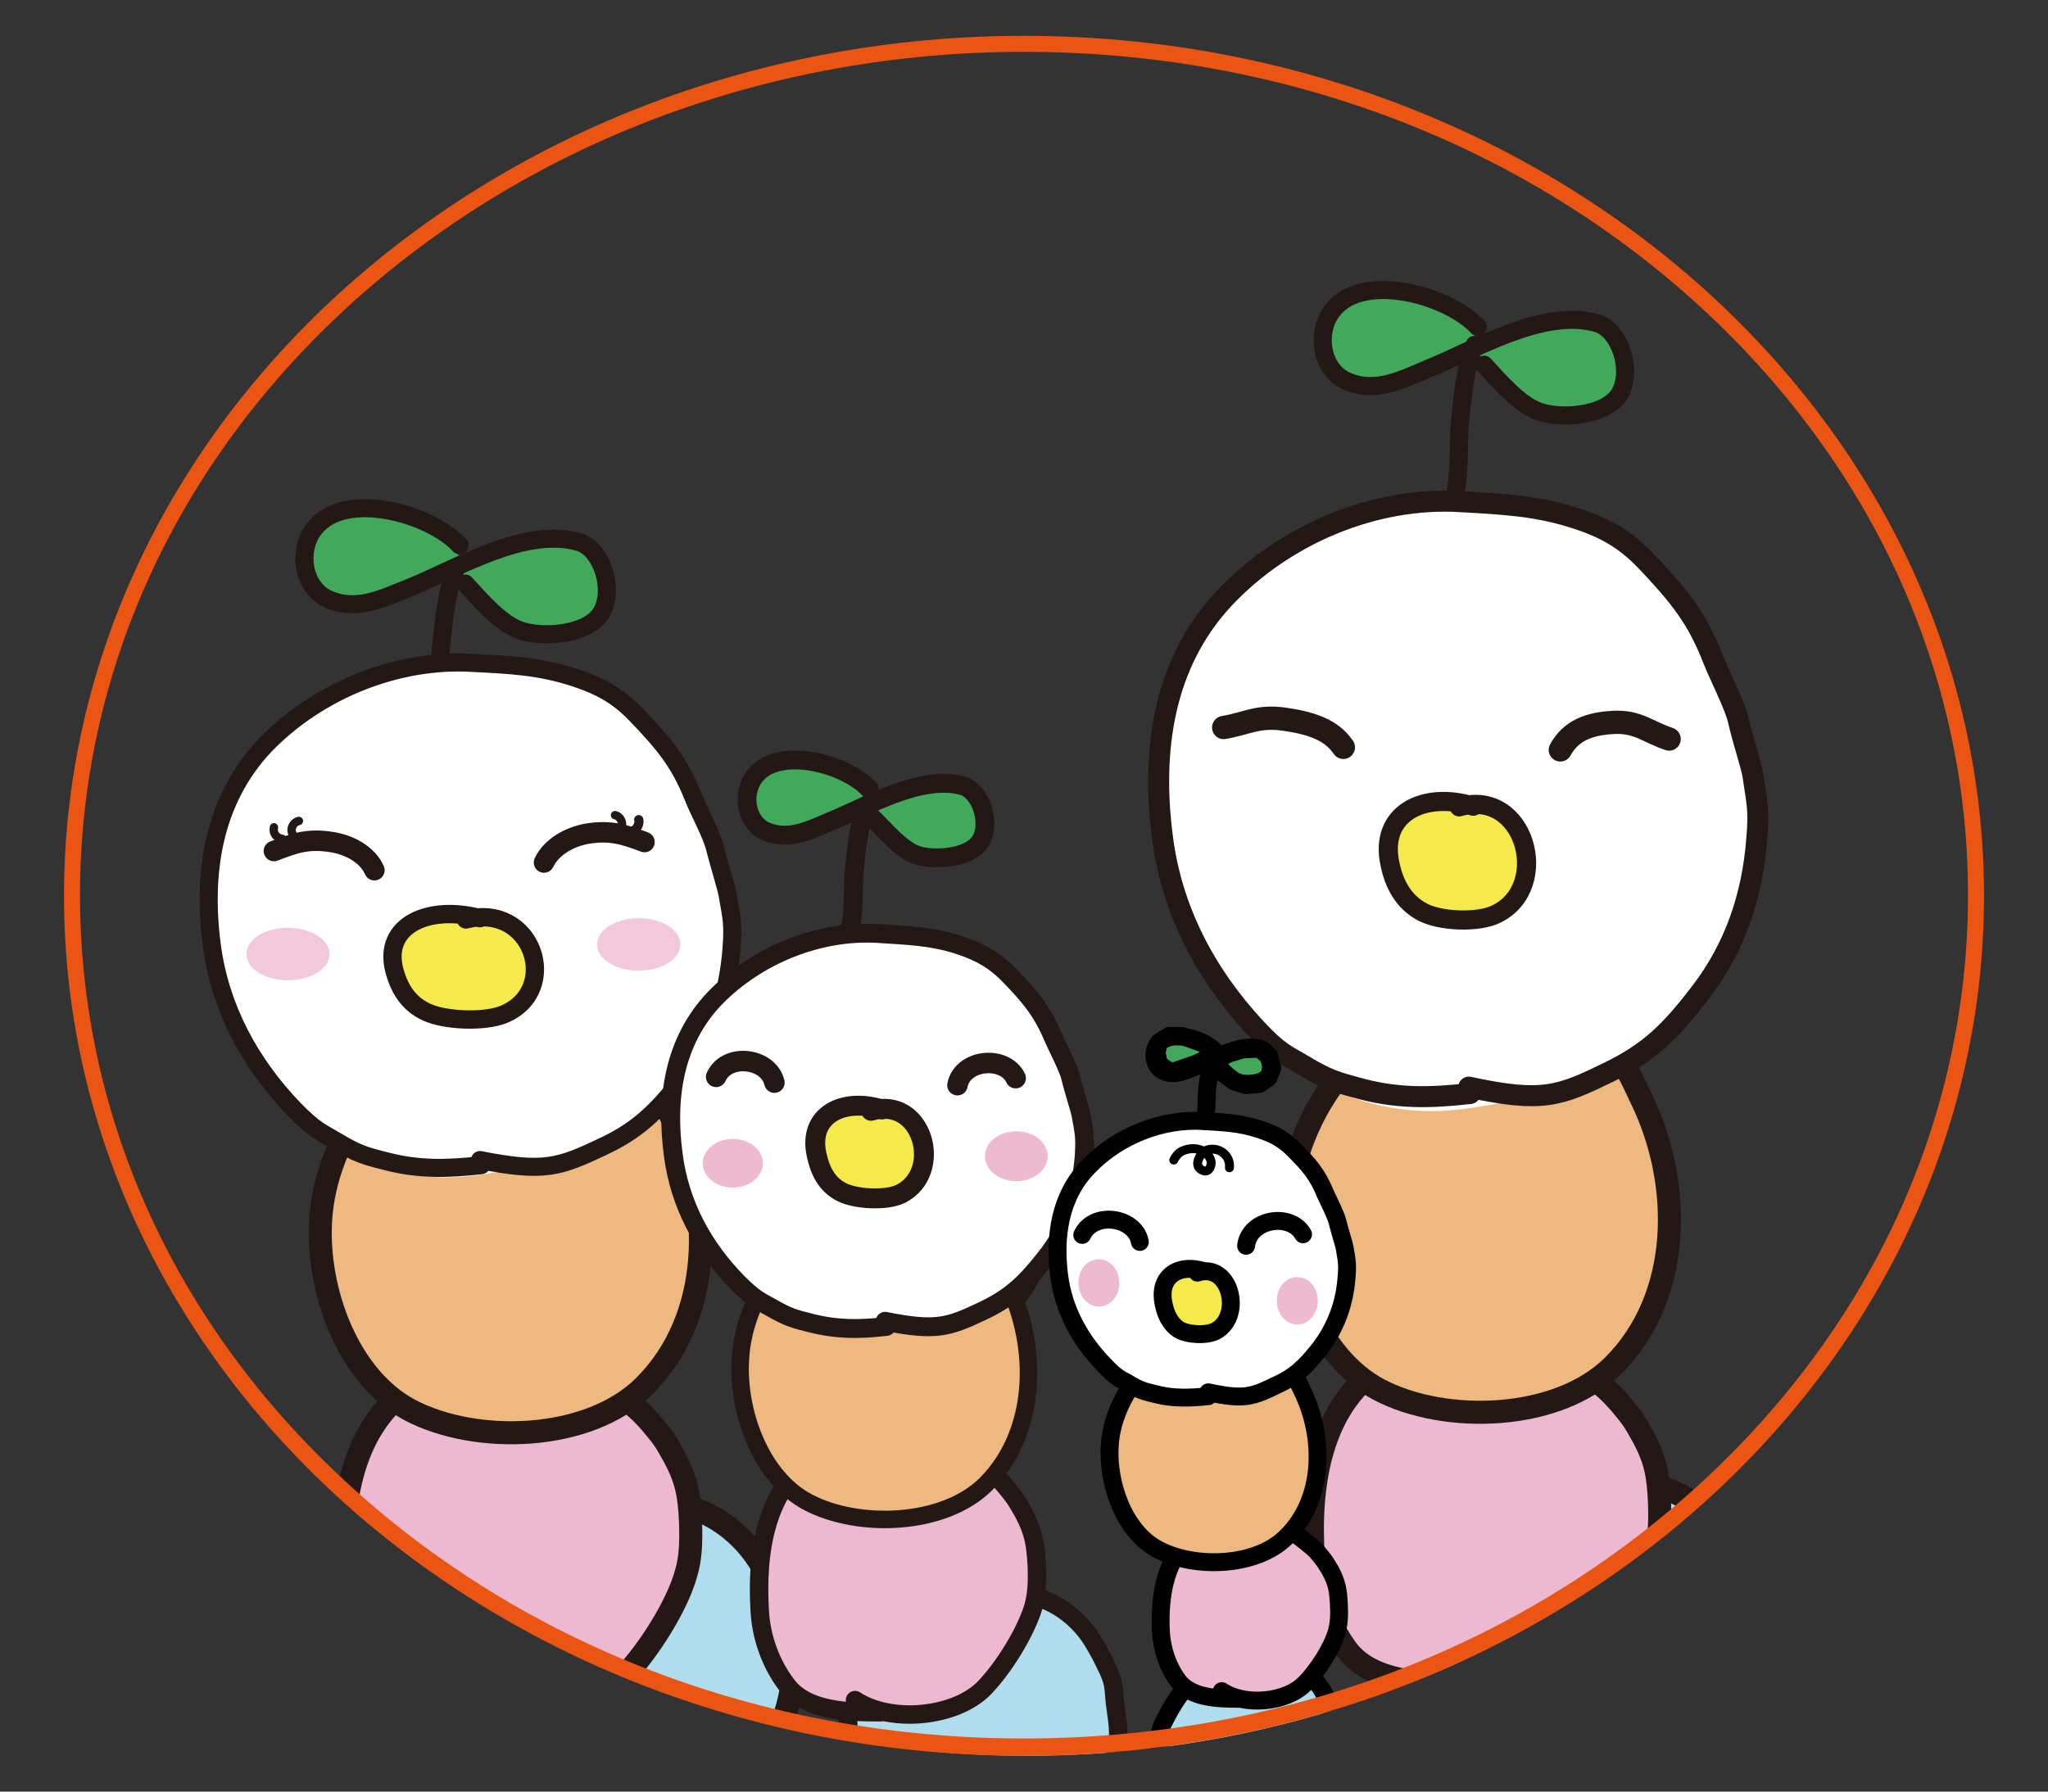 <?xml version="1.0" encoding="utf-8"?>
<!-- Generator: Adobe Illustrator 21.0.2, SVG Export Plug-In . SVG Version: 6.00 Build 0)  -->
<svg version="1.1" id="レイヤー_1" xmlns="http://www.w3.org/2000/svg" xmlns:xlink="http://www.w3.org/1999/xlink" x="0px"
	 y="0px" width="320px" height="280px" viewBox="0 0 320 280" style="enable-background:new 0 0 320 280;" xml:space="preserve">
<rect x="0" y="0" width="320" height="280" fill="#333333" stroke="none"/>
<style type="text/css">
	.st0{fill:none;}
	.st1{clip-path:url(#SVGID_2_);}
	.st2{fill:#B0DDED;}
	.st3{fill:none;stroke:#231815;stroke-width:3.603;stroke-linecap:round;stroke-linejoin:round;}
	.st4{fill:#EDB9D1;}
	.st5{fill:#EDB980;}
	.st6{fill:#42A95C;}
	.st7{fill:none;stroke:#231815;stroke-width:2.824;stroke-linecap:round;stroke-linejoin:round;}
	.st8{fill:#FFFFFF;}
	.st9{fill:none;stroke:#231815;stroke-width:3.28;stroke-linecap:round;stroke-linejoin:round;}
	.st10{fill:#F5EA4B;}
	.st11{fill:none;stroke:#231815;stroke-width:2.989;stroke-linecap:round;stroke-linejoin:round;}
	.st12{fill:none;stroke:#231815;stroke-width:3.635;stroke-linecap:round;stroke-linejoin:round;}
	.st13{fill:none;stroke:#231815;stroke-width:2.864;stroke-linecap:round;stroke-linejoin:round;}
	.st14{fill:#F2C8DB;}
	.st15{fill:none;stroke:#231815;stroke-width:1.31;stroke-linecap:round;stroke-linejoin:round;}
	.st16{fill:none;stroke:#231815;stroke-width:1.436;stroke-linecap:round;stroke-linejoin:round;}
	.st17{fill:none;stroke:#231815;stroke-width:3.199;stroke-linecap:round;stroke-linejoin:round;}
	.st18{fill:#7DC4E7;}
	.st19{fill:none;stroke:#231815;stroke-width:2.883;stroke-linecap:round;stroke-linejoin:round;}
	.st20{fill:none;stroke:#231815;stroke-width:2.732;stroke-linecap:round;stroke-linejoin:round;}
	.st21{fill:none;stroke:#231815;stroke-width:2.948;stroke-linecap:round;stroke-linejoin:round;}
	.st22{fill:none;stroke:#231815;stroke-width:3.113;stroke-linecap:round;stroke-linejoin:round;}
	.st23{fill:none;stroke:#000000;stroke-width:2.796;stroke-linecap:round;stroke-linejoin:round;stroke-miterlimit:10;}
	.st24{fill:#42A95C;stroke:#000000;stroke-width:2.796;stroke-linecap:round;stroke-linejoin:round;stroke-miterlimit:10;}
	.st25{fill:none;stroke:#000000;stroke-width:1.398;stroke-linecap:round;stroke-linejoin:round;stroke-miterlimit:10;}
	.st26{fill:#EEBAD0;}
	.st27{fill:#EA5514;}
</style>
<rect class="st0" width="320" height="280"/>
<g>
	<g>
		<defs>
			<ellipse id="SVGID_1_" cx="160.6" cy="142.5" rx="147.2" ry="131.9"/>
		</defs>
		<clipPath id="SVGID_2_">
			<use xlink:href="#SVGID_1_"  style="overflow:visible;"/>
		</clipPath>
		<g class="st1">
			<g>
				<g>
					<path class="st2" d="M274.8,258.6c0,15.2-11.6,27.5-25.8,27.5c-14.2,0-25.8-12.3-25.8-27.5c0-15.2,11.6-27.5,25.8-27.5
						C263.3,231.1,274.8,243.4,274.8,258.6z"/>
					<path class="st3" d="M242.6,283.8c-4-1.2-7.7-1.7-11.2-3.9c-2.6-1.6-4-3.5-5.2-6.1c-0.7-1.4-1.1-1.5-1.8-3.5
						c-0.9-2.3-1.5-4.8-1.5-7.4c0-1.5-0.1-2.5-0.2-4.1c-0.1-2.6-0.4-5.1,0.8-7.5c2.5-5.4,6.7-12.7,12.4-15.4
						c3.3-1.6,6.5-2.6,10.2-3.5c2.9-0.7,6.4-0.7,9.6-0.6c7,0.3,12.4,5.2,15,9.8c0.9,1.5,1.4,2.6,2.2,4.3c1.1,2.3,1.5,3.3,1.7,5.7
						c0.3,3.3,1.1,6.5,0.6,9.5c-0.5,2.9-1.8,6.6-2.8,9.4c-1.1,3.2-2.3,5.9-4.9,8.3c-2.5,2.3-4.9,3.2-7.8,4.6c-3,1.5-5.6,2.1-9.1,2.3
						c-2.7,0.1-7.4,0.9-9.5-1.2"/>
				</g>
				<g>
					<path class="st4" d="M258.3,237.1c0,15.5-12.3,28-27.3,28c-15.1,0-27.3-12.6-27.3-28c0-15.5,12.3-28,27.3-28
						C246.1,209.1,258.4,221.7,258.3,237.1z"/>
					<path class="st3" d="M228.9,263.2c-6.3,0-14.5-0.2-18.4-5.3c-3.1-4.2-4.9-9.4-5.3-14.6c-0.7-10.8,0.9-24.1,11.5-30.3
						c5.2-3,14.9-3.1,21.2-2.6c4.1,0.4,6.4,1.4,9.9,4.1c2.2,1.7,3.6,2.8,5.4,4.9c1.9,2.3,2,2.4,3.5,5.1c2,3.7,2.4,6,2.6,10.4
						c0.1,3.1,0,5.5-0.7,7.9c-1.4,5.1-5.9,12.1-9.6,16c-5.6,5.8-18.2,6.9-25.2,2.4"/>
				</g>
				<g>
					<path class="st5" d="M261.2,189.2c0,17.7-13.3,32.1-29.7,32c-16.4,0-29.7-14.4-29.7-32.1c0-17.7,13.3-32,29.7-32
						C247.9,157.1,261.2,171.5,261.2,189.2z"/>
					<path class="st3" d="M222.8,158.9c6.9-0.9,12.1-1.8,18.7-0.2c4,1,6,2.2,8.8,4.5c4.3,3.7,4.1,4.3,6.2,8.6
						c6.4,13.2,6.4,30.9-4.5,41.7c-8.7,8.6-26.2,9.1-36.5,3.7c-9.8-5.2-14.7-18.9-14-29.8c0.4-6.4,3.1-12.9,6.8-18
						c2.1-2.9,4.9-5.1,7.7-7.1c2.6-1.8,7.9-3.1,10.7-3.9"/>
				</g>
				<g>
					<polygon class="st6" points="231.3,53.3 227.2,48.9 218,45.5 212.7,45.5 208.6,48.2 207.6,52.4 208.6,57 213.3,60.4 
						217.2,59.2 223.8,56.8 					"/>
					<polygon class="st6" points="231.1,55.3 236.6,52.4 242.6,50.6 249.2,50.4 253.1,53.3 254.3,58.2 252.8,61.9 249.2,64.6 
						243.9,65.2 239,63.5 234.9,60.4 					"/>
					<path class="st7" d="M230.4,53.9c-1.4,3.1-1.9,8.4-2.3,12.1c-0.3,3.6,0.1,9.6-1.2,12.7"/>
					<path class="st7" d="M230.9,51.1c-4.5-4.9-17.8-8.7-22.6-2.7c-2.8,3.4-1.9,9.3,2,11.1c4.6,2.1,8.8-0.2,12.9-1.9
						c7.2-2.9,17.9-9.5,26.3-7.1c3.7,1,5.8,7.8,3.4,11.3c-2.2,3.2-8.8,3.7-12.2,2.6c-3.2-1-6.4-4.8-8.8-7.4"/>
				</g>
				<g>
					<path class="st8" d="M265.2,97.8c2.7,3.7,3.9,7.8,5.5,12.2c1.8,5,4.3,11.1,4.2,16.7c-0.3,28.9-15.6,42.5-46.1,46.6
						c-26.5,3.6-48.3-21.4-48.3-47.7c0-26.3,21.7-47.7,48.4-47.7C244.9,77.9,256.4,86,265.2,97.8z"/>
					<path class="st9" d="M229.7,170.9c-6.1,0.7-11.2,0.8-16.9-0.7c-4.1-1.1-5.3-1.4-9.3-3.8c-2.3-1.4-3.6-1.7-7.3-5.7
						c-7.9-8.5-13.2-18.6-14.6-30.1c-1.7-13.4,0.2-26.8,9.5-36.9c9.6-10.3,23.8-16.1,37.1-15.3c6.7,0.4,12,0.6,18.3,2.7
						c5.2,1.7,8.1,3.8,11.1,7c4.7,5,7.6,8.5,10.1,15c1,2.5,3.3,7,3.9,9.4c0.6,2.8,2.1,7.3,2.3,8.7c0.6,4.2,1,5.2,0.6,9.9
						c-0.7,9.1-3.5,17.1-8.8,24c-4.8,6.3-8.1,9.4-14.2,12.4c-7.8,3.8-10.4,4.9-22,2.4"/>
				</g>
				<g>
					<path class="st10" d="M238.3,134.2c0,5.1-4.7,9.3-10.6,9.3c-5.8,0-10.6-4.2-10.6-9.3c0-5.1,4.7-9.3,10.6-9.3
						C233.6,124.9,238.3,129,238.3,134.2z"/>
					<path class="st11" d="M230.2,126c-7.7-2.4-14.8,1.1-13,9.1c0.6,2.9,2,5.8,5,7.4c2.7,1.5,8.8,1.8,11.7,0.3
						c8.6-4.3,4.4-19.7-5.9-16.7"/>
				</g>
				<path class="st12" d="M191.2,113.7c3.6-0.6,5.3-1.9,9.5-1.3c4.1,0.6,7.3,1.6,9.2,4.4"/>
				<path class="st12" d="M260.8,115.5c-3.3-1.1-4.9-2.8-8.7-2.6c-3.7,0.2-6.6,1.2-8.3,4.3"/>
			</g>
			<g>
				<g>
					<path class="st2" d="M123.3,261.8c0,15.2-11.6,27.5-25.8,27.5c-14.2,0-25.8-12.3-25.8-27.5c0-15.2,11.6-27.5,25.8-27.5
						C111.8,234.3,123.3,246.6,123.3,261.8z"/>
					<path class="st3" d="M91.1,287c-4-1.2-7.6-1.6-11.2-3.9c-2.6-1.6-4-3.5-5.2-6.1c-0.7-1.4-1.1-1.5-1.9-3.5
						c-0.9-2.3-1.5-4.9-1.5-7.4c0-1.5-0.1-2.5-0.2-4.1c-0.1-2.6-0.4-5.1,0.8-7.5c2.5-5.4,6.7-12.7,12.4-15.4
						c3.3-1.6,6.5-2.6,10.2-3.5c3-0.7,6.4-0.7,9.6-0.6c7,0.3,12.4,5.2,15,9.8c0.9,1.5,1.4,2.6,2.2,4.3c1.1,2.3,1.5,3.3,1.7,5.7
						c0.2,3.3,1.1,6.5,0.6,9.4c-0.5,2.9-1.8,6.6-2.8,9.4c-1.1,3.2-2.3,5.9-4.9,8.3c-2.5,2.3-4.9,3.2-7.8,4.6c-3,1.5-5.6,2.1-9.2,2.3
						c-2.7,0.1-7.4,0.9-9.5-1.2"/>
				</g>
				<g>
					<path class="st4" d="M106.9,240.3c0,15.5-12.3,28-27.4,28c-15.1,0-27.3-12.6-27.3-28c0-15.5,12.3-28,27.3-28
						C94.7,212.3,106.9,224.8,106.9,240.3z"/>
					<path class="st3" d="M77.5,266.4c-6.3,0-14.5-0.2-18.4-5.4c-3.1-4.2-5-9.4-5.3-14.6c-0.7-10.8,0.9-24.1,11.5-30.3
						c5.2-3,14.9-3.1,21.2-2.6c4.1,0.4,6.4,1.4,9.9,4.1c2.2,1.7,3.6,2.8,5.4,4.9c1.9,2.3,2,2.4,3.5,5.1c2,3.7,2.4,6,2.6,10.4
						c0.1,3.1,0,5.6-0.7,7.9c-1.4,5.1-5.9,12.1-9.6,16c-5.6,5.8-18.2,6.9-25.2,2.4"/>
				</g>
				<g>
					<path class="st5" d="M109.7,192.4c0,17.7-13.3,32-29.7,32c-16.4,0-29.7-14.4-29.7-32.1c0-17.7,13.3-32,29.7-32
						C96.4,160.3,109.7,174.7,109.7,192.4z"/>
					<path class="st3" d="M71.4,162.1c6.9-0.9,12.1-1.8,18.7-0.2c4,1,6,2.2,8.8,4.5c4.3,3.7,4.1,4.3,6.2,8.6
						c6.4,13.2,6.4,30.9-4.5,41.7c-8.7,8.6-26.2,9.1-36.5,3.7c-9.8-5.2-14.7-18.9-14-29.8c0.4-6.4,3-12.9,6.8-18
						c2.1-2.9,4.9-5.1,7.7-7.1c2.7-1.9,7.9-3.2,10.7-3.9"/>
				</g>
				<polygon class="st6" points="72.2,87.4 68.1,82.9 58.9,79.6 53.6,79.6 49.5,82.3 48.5,86.5 49.5,91.1 54.2,94.4 58.1,93.3 
					64.7,90.9 				"/>
				<polygon class="st6" points="72,89.3 77.5,86.5 83.5,84.7 90.1,84.5 94,87.4 95.2,92.2 93.7,96 90.1,98.6 84.8,99.3 79.9,97.5 
					75.8,94.4 				"/>
				<path class="st7" d="M71.2,89c-1.4,3.1-1.9,8.4-2.3,12.1c-0.3,3.6,0.1,9.6-1.1,12.7"/>
				<path class="st7" d="M71.8,85.2c-4.5-4.9-17.8-8.7-22.6-2.7c-2.8,3.4-1.9,9.3,2,11.1c4.6,2.1,8.8-0.2,12.9-1.8
					c7.2-2.9,17.9-9.5,26.3-7.1c3.7,1,5.8,7.8,3.4,11.3c-2.2,3.2-8.8,3.7-12.3,2.6c-3.2-1-6.4-4.8-8.8-7.4"/>
				<path class="st8" d="M106.1,119.7c2.4,3.1,3.4,6.6,4.8,10.3c1.6,4.3,3.8,9.4,3.7,14.2c-0.3,24.5-13.7,36-40.3,39.5
					C51.2,186.8,32,165.6,32,143.3c0-22.3,19-40.4,42.3-40.4C88.4,102.9,98.4,109.7,106.1,119.7z"/>
				<path class="st10" d="M83.4,150.8c0,4.6-4.9,8.3-10.9,8.3c-6,0-10.9-3.7-10.9-8.3c0-4.6,4.9-8.3,10.9-8.3
					C78.5,142.5,83.4,146.2,83.4,150.8z"/>
				<path class="st7" d="M75.2,182.1c-5.3,0.6-9.8,0.7-14.8-0.6c-3.6-0.9-4.6-1.2-8.1-3.3c-2-1.2-3.1-1.5-6.4-4.9
					c-6.9-7.2-11.5-15.8-12.8-25.5c-1.5-11.4,0.2-22.7,8.3-31.3c8.4-8.7,20.8-13.6,32.4-12.9c5.9,0.3,10.5,0.5,16,2.3
					c4.6,1.5,7.1,3.2,9.7,5.9c4.1,4.3,6.6,7.2,8.8,12.7c0.8,2.1,2.9,5.9,3.4,8c0.6,2.4,1.8,6.2,2,7.4c0.6,3.5,0.9,4.4,0.6,8.4
					c-0.6,7.7-3,14.5-7.7,20.4c-4.2,5.3-7.1,8-12.4,10.5c-6.8,3.2-9.1,4.1-19.2,2.1"/>
				<path class="st13" d="M75,143.5c-7.9-2.1-15.2,1-13.4,8.1c0.7,2.6,2,5.2,5.1,6.6c2.8,1.3,9,1.6,12.1,0.3
					c8.9-3.8,4.5-17.5-6-14.8"/>
				<path class="st14" d="M51.5,149.1c0,2.3-2.9,4.1-6.5,4.1c-3.6,0-6.5-1.8-6.5-4.1c0-2.3,2.9-4.1,6.5-4.1
					C48.6,145,51.5,146.9,51.5,149.1z"/>
				<path class="st14" d="M106.3,147.6c0,2.3-2.9,4.1-6.5,4.1c-3.6,0-6.5-1.8-6.5-4.1c0-2.3,2.9-4.1,6.5-4.1
					C103.4,143.5,106.3,145.3,106.3,147.6z"/>
				<path class="st15" d="M44.1,131.1c-0.9-0.1-1.5-0.9-1.3-1.8"/>
				<path class="st15" d="M45.7,130.3c-0.4-0.8,0.1-1.8,1-2"/>
				<path class="st16" d="M98.3,130.1c1-0.2,1.7-1.1,1.5-2"/>
				<path class="st15" d="M97.1,129.4c0.3-0.8-0.1-1.8-1-2"/>
				<path class="st17" d="M42.8,133c3.2-1.2,5.2-2,9-1.4c2.7,0.4,5.6,1.9,6.7,4.4"/>
				<path class="st17" d="M100.7,131.6c-3.2-1.2-5.3-1.9-9-1.3c-2.7,0.5-5.5,2-6.7,4.5"/>
			</g>
			<g>
				<path class="st18" d="M164.8,183.6c0,15.2-11.6,27.5-25.8,27.5c-14.2,0-25.8-12.3-25.8-27.5c0-15.2,11.6-27.5,25.8-27.5
					C153.3,156.2,164.8,168.5,164.8,183.6z"/>
				<path class="st3" d="M132.6,208.9c-4-1.2-7.6-1.7-11.2-3.9c-2.6-1.6-4-3.6-5.2-6.1c-0.7-1.4-1.1-1.5-1.9-3.5
					c-0.8-2.3-1.5-4.9-1.5-7.4c0-1.5-0.1-2.5-0.2-4.1c-0.1-2.6-0.4-5.1,0.8-7.6c2.5-5.4,6.7-12.7,12.4-15.4
					c3.3-1.6,6.5-2.6,10.2-3.5c2.9-0.7,6.4-0.7,9.6-0.6c7,0.3,12.4,5.2,15,9.8c0.8,1.5,1.4,2.6,2.2,4.3c1.1,2.3,1.5,3.3,1.7,5.7
					c0.3,3.3,1.1,6.5,0.6,9.5c-0.5,2.9-1.8,6.6-2.8,9.4c-1.1,3.2-2.3,5.9-4.8,8.3c-2.5,2.3-4.9,3.2-7.8,4.6c-3,1.5-5.6,2.1-9.1,2.3
					c-2.7,0.1-7.4,0.9-9.5-1.2"/>
			</g>
			<g>
				<path class="st2" d="M174.3,270.5c0,12.1-9.2,22-20.7,22c-11.4,0-20.6-9.8-20.6-22c0-12.1,9.2-22,20.7-22
					C165.1,248.5,174.3,258.3,174.3,270.5z"/>
				<path class="st19" d="M148.6,290.7c-3.2-0.9-6.1-1.3-9-3.1c-2.1-1.3-3.2-2.8-4.2-4.9c-0.5-1.1-0.9-1.2-1.5-2.8
					c-0.7-1.8-1.2-3.9-1.2-5.9c0-1.2-0.1-2-0.1-3.3c-0.1-2-0.3-4.1,0.6-6c2-4.4,5.4-10.1,9.9-12.3c2.7-1.3,5.2-2.1,8.2-2.8
					c2.4-0.5,5.2-0.6,7.7-0.5c5.6,0.3,9.9,4.1,12,7.8c0.7,1.2,1.2,2.1,1.8,3.4c0.9,1.8,1.2,2.7,1.3,4.6c0.2,2.7,0.9,5.2,0.5,7.6
					c-0.4,2.3-1.4,5.3-2.3,7.5c-0.9,2.6-1.8,4.7-3.9,6.6c-2,1.8-3.9,2.6-6.2,3.7c-2.4,1.2-4.5,1.7-7.3,1.8c-2.2,0.1-5.9,0.8-7.6-0.9
					"/>
			</g>
			<g>
				<path class="st4" d="M161.2,246.8c0,12.4-9.8,22.4-21.9,22.4c-12.1,0-21.9-10.1-21.9-22.4c0-12.4,9.8-22.4,21.9-22.4
					C151.4,224.3,161.2,234.4,161.2,246.8z"/>
				<path class="st19" d="M137.6,267.6c-5,0-11.6-0.1-14.7-4.3c-2.5-3.3-4-7.5-4.2-11.7c-0.5-8.6,0.7-19.3,9.2-24.3
					c4.1-2.4,11.9-2.5,17-2.1c3.3,0.3,5.1,1.1,7.9,3.2c1.8,1.4,2.9,2.2,4.3,3.9c1.5,1.8,1.6,2,2.8,4.1c1.6,3,1.9,4.8,2.1,8.3
					c0.1,2.5,0,4.4-0.5,6.3c-1.2,4.1-4.7,9.7-7.7,12.8c-4.5,4.6-14.6,5.6-20.2,1.9"/>
			</g>
			<g>
				<path class="st5" d="M160.8,213.6c0,13.4-10.1,24.3-22.5,24.3c-12.4,0-22.5-10.9-22.5-24.3c0-13.4,10.1-24.3,22.5-24.3
					C150.8,189.3,160.9,200.2,160.8,213.6z"/>
				<path class="st20" d="M131.8,190.6c5.2-0.7,9.2-1.4,14.2-0.1c3,0.8,4.5,1.6,6.7,3.4c3.3,2.8,3.1,3.2,4.7,6.5
					c4.9,10,4.8,23.4-3.4,31.6c-6.6,6.5-19.9,6.9-27.7,2.8c-7.5-3.9-11.2-14.4-10.6-22.6c0.3-4.9,2.3-9.8,5.2-13.6
					c1.6-2.2,3.7-3.9,5.9-5.3c2-1.4,6-2.4,8.1-2.9"/>
			</g>
			<polygon class="st6" points="136.1,124.5 132.9,121.1 125.6,118.5 121.4,118.5 118.2,120.6 117.4,123.8 118.2,127.5 121.9,130.1 
				125,129.2 130.2,127.3 			"/>
			<path class="st8" d="M162.9,158.2c1.9,2.4,2.7,5.2,3.8,8.1c1.2,3.3,3,7.3,2.9,11.1c-0.2,19.2-10.8,28.2-31.8,30.9
				c-18.3,2.4-33.4-14.2-33.4-31.6c0-17.5,14.9-31.6,33.4-31.6C148.8,145,156.8,150.4,162.9,158.2z"/>
			<path class="st10" d="M144.1,179.8c0,4-3.7,7.3-8.4,7.3c-4.6,0-8.4-3.3-8.4-7.3c0-4,3.7-7.3,8.4-7.3
				C140.4,172.5,144.1,175.7,144.1,179.8z"/>
			<polygon class="st6" points="135.9,126.5 140.3,124.3 145,122.9 150.2,122.7 153.3,125 154.3,128.8 153.1,131.7 150.2,133.8 
				146,134.3 142.1,132.9 138.9,130.5 			"/>
			<path class="st21" d="M135.3,126.3c-1.1,2.4-1.5,6.6-1.8,9.5c-0.3,2.8,0.1,7.5-0.9,9.9"/>
			<path class="st21" d="M135.8,123.3c-3.6-3.9-14-6.8-17.8-2.1c-2.2,2.7-1.5,7.3,1.6,8.7c3.6,1.6,7-0.2,10.1-1.5
				c5.7-2.3,14.1-7.4,20.7-5.6c2.9,0.8,4.6,6.1,2.7,8.8c-1.7,2.5-6.9,2.9-9.7,2.1c-2.5-0.8-5-3.8-7-5.8"/>
			<path class="st21" d="M138.5,207.3c-4.2,0.5-7.7,0.5-11.7-0.5c-2.8-0.7-3.6-0.9-6.4-2.5c-1.6-0.9-2.5-1.2-5.1-3.8
				c-5.5-5.6-9.1-12.3-10.1-20c-1.2-8.9,0.1-17.8,6.5-24.5c6.6-6.8,16.4-10.7,25.6-10.1c4.6,0.3,8.3,0.4,12.6,1.8
				c3.6,1.2,5.6,2.5,7.7,4.6c3.2,3.3,5.2,5.6,7,9.9c0.7,1.6,2.3,4.6,2.7,6.2c0.4,1.8,1.4,4.8,1.6,5.8c0.5,2.8,0.7,3.4,0.5,6.6
				c-0.5,6-2.4,11.3-6.1,15.9c-3.3,4.2-5.6,6.2-9.8,8.2c-5.3,2.5-7.2,3.2-15.2,1.6"/>
			<path class="st22" d="M137.8,173.4c-6-1.9-11.6,0.8-10.2,7.1c0.5,2.3,1.5,4.6,3.9,5.8c2.1,1.1,6.9,1.4,9.2,0.3
				c6.8-3.4,3.5-15.4-4.6-13"/>
			<path class="st17" d="M111.9,168.3c1.7-3.8,8.2-3,9.1,0.9"/>
			<path class="st17" d="M149.6,169.6c0.8-4.1,7.4-4.7,9.1-1.1"/>
			<g>
				<g>
					<path class="st2" d="M209.2,273.6c0,8.1-6.2,14.7-13.8,14.7c-7.6,0-13.8-6.6-13.8-14.7c0-8.1,6.2-14.7,13.8-14.7
						C203,258.9,209.2,265.5,209.2,273.6z"/>
					<path class="st23" d="M191.9,287.1c-2.1-0.6-4.1-0.9-6-2.1c-1.4-0.9-2.1-1.9-2.8-3.3c-0.4-0.7-0.6-0.8-1-1.9
						c-0.5-1.2-0.8-2.6-0.8-4c0-0.8-0.1-1.3-0.1-2.2c0-1.4-0.2-2.7,0.4-4c1.4-2.9,3.6-6.8,6.6-8.2c1.8-0.9,3.5-1.4,5.5-1.9
						c1.6-0.4,3.5-0.4,5.1-0.3c3.7,0.2,6.6,2.8,8,5.3c0.4,0.8,0.8,1.4,1.2,2.3c0.6,1.2,0.8,1.8,0.9,3.1c0.1,1.8,0.6,3.5,0.3,5.1
						c-0.3,1.6-1,3.5-1.5,5c-0.6,1.7-1.2,3.2-2.6,4.4c-1.4,1.2-2.6,1.7-4.2,2.5c-1.6,0.8-3,1.1-4.9,1.2c-1.5,0.1-4,0.5-5.1-0.6"/>
				</g>
				<g>
					<path class="st4" d="M208.7,252.1c0,8-6.3,14.4-14.1,14.4c-7.8,0-14.1-6.5-14.1-14.4c0-8,6.3-14.4,14.1-14.4
						C202.4,237.7,208.7,244.1,208.7,252.1z"/>
					<path class="st23" d="M193.6,265.5c-3.2,0-7.5-0.1-9.5-2.8c-1.6-2.1-2.5-4.8-2.7-7.5c-0.3-5.5,0.5-12.4,5.9-15.6
						c2.7-1.6,7.7-1.6,10.9-1.3c2.1,0.2,3.3,0.7,5.1,2.1c1.1,0.9,1.9,1.4,2.8,2.5c1,1.2,1,1.3,1.8,2.6c1,1.9,1.2,3.1,1.3,5.3
						c0.1,1.6,0,2.9-0.3,4.1c-0.7,2.6-3,6.2-5,8.2c-2.9,3-9.4,3.6-13,1.2"/>
				</g>
				<g>
					<path class="st5" d="M206.1,226.9c0,9.7-7.3,17.5-16.3,17.5c-9,0-16.2-7.9-16.2-17.6c0-9.7,7.3-17.5,16.2-17.5
						C198.9,209.4,206.1,217.2,206.1,226.9z"/>
					<path class="st23" d="M185.1,210.3c3.8-0.5,6.6-1,10.2-0.1c2.2,0.6,3.3,1.2,4.8,2.5c2.4,2,2.2,2.3,3.4,4.7
						c3.5,7.2,3.5,16.9-2.5,22.8c-4.7,4.7-14.3,5-20,2c-5.4-2.8-8-10.4-7.6-16.3c0.2-3.5,1.7-7.1,3.7-9.8c1.2-1.6,2.7-2.8,4.2-3.9
						c1.5-1,4.3-1.7,5.9-2.1"/>
				</g>
				<polygon class="st24" points="189.9,164.8 188.3,163.2 184.7,161.9 182.7,161.9 181.1,162.9 180.7,164.5 181.1,166.3 
					182.9,167.6 184.4,167.1 187,166.2 				"/>
				<path class="st8" d="M205.9,184c1.3,1.7,1.9,3.6,2.7,5.7c0.9,2.3,2.1,5.1,2,7.8c-0.1,13.4-7.5,19.7-22.3,21.7
					c-12.8,1.7-23.4-9.9-23.4-22.1c0-12.2,10.5-22.1,23.4-22.1C196.1,174.8,201.6,178.5,205.9,184z"/>
				<polygon class="st24" points="189.8,165.8 191.9,164.7 194.2,164 196.8,163.9 198.3,165.1 198.8,166.9 198.2,168.4 196.8,169.4 
					194.7,169.6 192.8,169 191.2,167.8 				"/>
				<path class="st23" d="M189.5,165.7c-0.5,1.2-0.7,3.2-0.9,4.6c-0.1,1.4,0,3.7-0.4,4.9"/>
				<path class="st23" d="M189.7,164.2c-1.8-1.9-6.9-3.3-8.7-1.1c-1.1,1.3-0.7,3.6,0.8,4.3c1.8,0.8,3.4-0.1,5-0.7
					c2.8-1.1,6.9-3.7,10.1-2.8c1.4,0.4,2.2,3,1.3,4.3c-0.8,1.2-3.4,1.4-4.7,1c-1.2-0.4-2.5-1.8-3.4-2.8"/>
				<path class="st23" d="M188.8,218.2c-2.9,0.3-5.4,0.4-8.2-0.3c-2-0.5-2.5-0.6-4.5-1.8c-1.1-0.6-1.7-0.8-3.5-2.7
					c-3.8-3.9-6.4-8.6-7.1-14c-0.8-6.2,0.1-12.5,4.6-17.1c4.6-4.8,11.5-7.5,17.9-7.1c3.2,0.2,5.8,0.3,8.8,1.3
					c2.5,0.8,3.9,1.7,5.4,3.2c2.3,2.3,3.7,3.9,4.9,6.9c0.5,1.1,1.6,3.2,1.9,4.4c0.3,1.3,1,3.4,1.1,4c0.3,1.9,0.5,2.4,0.3,4.6
					c-0.3,4.2-1.7,7.9-4.2,11.2c-2.3,2.9-3.9,4.4-6.8,5.7c-3.7,1.8-5,2.3-10.6,1.1"/>
				<g>
					<path class="st10" d="M192.2,203.2c0,2.8-2.3,5.1-5.2,5.1c-2.9,0-5.2-2.3-5.2-5.1c0-2.8,2.3-5.1,5.2-5.1
						C189.8,198.1,192.2,200.4,192.2,203.2z"/>
					<path class="st23" d="M188.2,198.7c-3.8-1.3-7.3,0.6-6.4,5c0.3,1.6,1,3.2,2.4,4.1c1.3,0.8,4.3,1,5.8,0.2
						c4.3-2.4,2.2-10.8-2.9-9.1"/>
				</g>
				<path class="st25" d="M192.1,182.5c0.2-1.9-1.6-3.3-3.4-2.8c-1.1,0.3-2.3,2.4-1,3.1c0.8,0.5,1.3,0.1,1.5-0.7
					c0.2-0.8-0.3-1.5-0.9-2c-1.1-0.8-2.5-0.7-3.6-0.2c-0.6,0.3-1,0.8-1.3,1.4"/>
				<path class="st26" d="M174.9,200.5c0,2.1-1.4,3.7-3.2,3.7c-1.8,0-3.2-1.7-3.2-3.7c0-2.1,1.4-3.7,3.2-3.7
					C173.5,196.8,174.9,198.5,174.9,200.5z"/>
				<path class="st26" d="M205.9,203.3c0,2-1.4,3.7-3.2,3.7s-3.2-1.7-3.2-3.7c0-2.1,1.4-3.7,3.2-3.7S205.9,201.2,205.9,203.3z"/>
				<path class="st23" d="M169.1,193c1.8-3.8,8.3-2.8,9,1.1"/>
				<path class="st23" d="M194.7,194.7c0.5-4.2,6.9-5.3,8.9-1.8"/>
			</g>
			<ellipse class="st26" cx="114.5" cy="181.8" rx="4.7" ry="3.8"/>
			<ellipse class="st26" cx="158.8" cy="180.7" rx="4.9" ry="3.9"/>
		</g>
	</g>
	<g>
		<path class="st27" d="M160,8.1c39.4,0,76.5,13.7,104.4,38.7c27.8,24.9,43.1,58,43.1,93.1s-15.3,68.2-43.1,93.1
			c-27.9,25-64.9,38.7-104.4,38.7s-76.5-13.7-104.4-38.7c-27.8-24.9-43.1-58-43.1-93.1s15.3-68.2,43.1-93.1
			C83.5,21.9,120.6,8.1,160,8.1 M160,5.6C77.2,5.6,10,65.8,10,140s67.2,134.4,150,134.4S310,214.2,310,140S242.8,5.6,160,5.6
			L160,5.6z"/>
	</g>
</g>
</svg>
